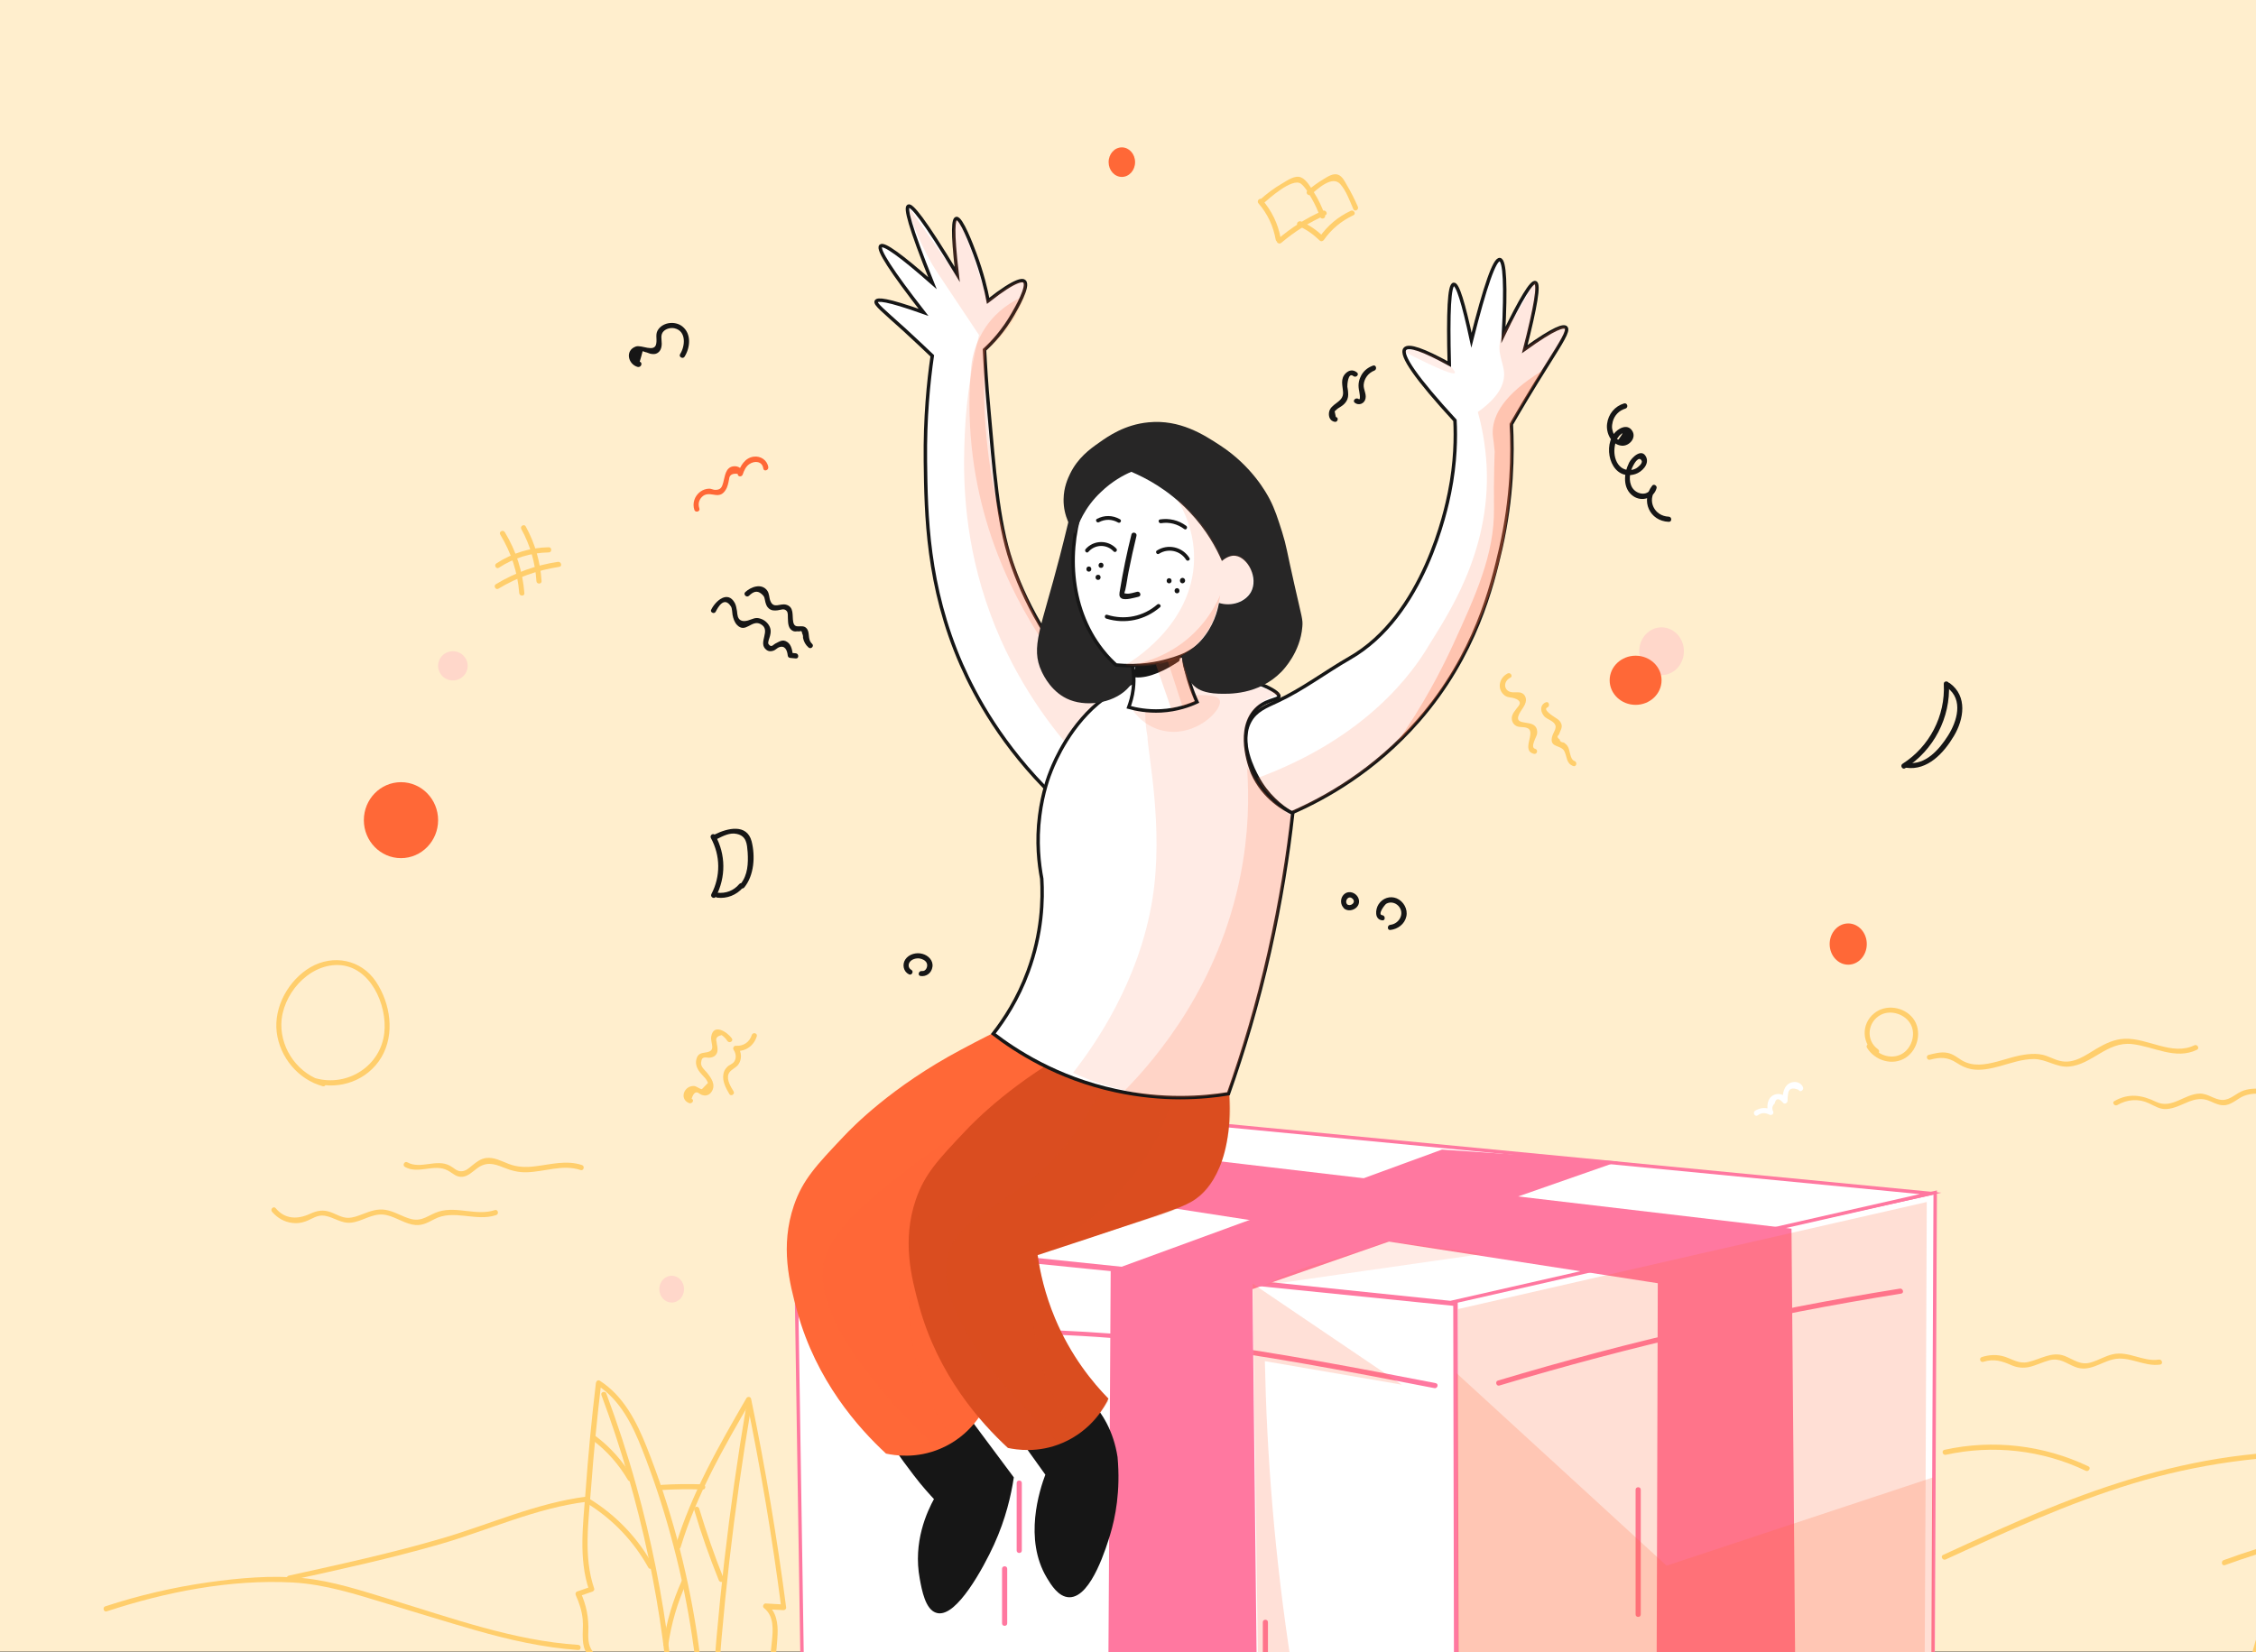 <svg width="3473" height="2544" viewBox="0 0 3473 2544" fill="none" xmlns="http://www.w3.org/2000/svg"><rect x="0" y="0" width="3473" height="2544" fill="#333333" stroke="none"/><g><rect width="3473" height="2543.07" fill="#FFEECD" /><path d="M1094.37 1290.34C1109.19 1317.33 1109.45 1349.34 1095.17 1376.6C1092.78 1381.1 1099.66 1385.07 1102.04 1380.57C1117.66 1350.67 1117.39 1315.74 1101.25 1286.37C1098.61 1281.61 1091.99 1285.84 1094.37 1290.34Z" fill="#161616" /><path d="M1104.15 1291.65C1113.15 1287.16 1123.73 1281.6 1134.05 1283.98C1149.4 1287.16 1149.93 1299.59 1150.99 1312.29C1152.05 1329.23 1151.25 1347.22 1140.14 1360.98C1136.96 1364.95 1142.52 1370.51 1145.7 1366.54C1161.04 1347.75 1162.9 1318.38 1157.07 1295.36C1149.67 1267.58 1119.5 1275.25 1100.45 1284.78C1095.69 1286.89 1099.66 1293.77 1104.15 1291.65Z" fill="#161616" /><path d="M1104.17 1382.15C1118.98 1384 1133.8 1378.18 1143.59 1366.8C1146.77 1362.83 1141.21 1357.28 1138.03 1361.24C1129.57 1371.3 1117.4 1376.06 1104.17 1374.47C1099.14 1373.68 1099.14 1381.62 1104.17 1382.15Z" fill="#161616" /><path d="M1101.78 941.857C1105.22 935.242 1114.74 917.249 1125.33 933.919C1127.18 936.565 1127.18 943.974 1127.71 946.62C1128.77 952.177 1130.62 957.998 1134.59 962.232C1147.82 975.991 1157.08 953.5 1170.84 960.909C1188.3 970.17 1165.55 989.75 1179.84 1000.6C1183.28 1003.25 1187.24 1003.25 1191.21 1001.66C1193.86 1000.6 1195.98 998.218 1198.62 996.895C1208.41 992.661 1211.85 1001.39 1212.65 1009.07C1212.91 1011.45 1214.23 1012.77 1216.62 1013.04C1219.53 1013.3 1222.17 1013.56 1225.08 1013.83C1230.11 1014.36 1230.11 1006.42 1225.08 1005.89C1222.17 1005.63 1219.53 1005.36 1216.62 1005.1C1217.94 1006.42 1219.26 1007.74 1220.58 1009.07C1219.79 1001.92 1218.47 992.661 1211.85 988.427C1204.71 983.665 1199.95 987.898 1193.33 991.073C1190.16 992.661 1187.51 997.953 1183.01 991.603C1181.42 989.221 1184.86 981.812 1185.39 979.166C1186.45 974.933 1186.98 971.228 1185.66 966.995C1183.54 960.38 1177.72 954.823 1171.1 952.706C1162.9 949.795 1158.93 953.235 1151.52 955.352C1144.91 957.204 1138.29 956.675 1135.91 949.531C1135.12 946.885 1134.85 943.709 1134.59 941.063C1133.79 936.83 1133.27 932.332 1131.15 928.363C1120.3 908.517 1101.51 925.187 1094.9 938.682C1092.52 942.386 1099.4 946.356 1101.78 941.857Z" fill="#161616" /><path d="M1153.11 917.248C1159.46 911.162 1165.28 908.516 1172.16 914.338C1177.72 919.1 1176.66 920.688 1178.25 927.039C1179.3 930.743 1180.36 934.183 1183.54 936.829C1187.51 940.269 1192.01 940.269 1197.03 939.739C1201.8 939.21 1207.35 936.035 1211.32 941.062C1213.17 943.444 1212.91 948.736 1212.91 951.647C1213.17 959.585 1213.17 969.11 1222.17 972.021C1224.82 972.815 1227.73 971.492 1230.11 972.286C1233.28 970.963 1234.61 971.756 1234.87 975.196C1235.93 977.313 1236.46 979.43 1236.19 982.076C1237.52 988.162 1239.9 992.66 1244.66 996.894C1248.37 1000.33 1253.92 994.777 1250.22 991.337C1242.28 983.928 1247.84 973.609 1241.22 966.994C1234.34 960.114 1223.49 970.169 1221.11 957.468C1219.26 947.678 1222.96 934.447 1210 931.008C1200.74 928.626 1190.95 937.887 1185.92 925.186C1183.8 919.894 1184.6 914.073 1180.89 909.045C1172.16 897.668 1156.02 903.489 1147.29 911.692C1143.58 915.131 1149.4 920.953 1153.11 917.248Z" fill="#161616" /><path d="M2127.91 1409.14C2119.97 1408.35 2131.87 1392.73 2134.26 1391.41C2140.61 1387.97 2148.02 1389.82 2152.78 1394.85C2163.1 1405.96 2154.37 1422.37 2140.34 1423.96C2135.31 1424.49 2135.31 1432.42 2140.34 1431.9C2151.98 1430.57 2162.3 1422.9 2164.95 1411.26C2167.6 1399.88 2160.72 1387.71 2150.13 1383.21C2139.81 1378.97 2128.43 1382.94 2122.35 1392.2C2117.06 1400.14 2115.73 1416.02 2128.17 1417.08C2132.93 1417.61 2132.93 1409.67 2127.91 1409.14Z" fill="#161616" /><path d="M2074.46 1393C2068.9 1387.98 2075.52 1377.92 2081.87 1383.48C2088.48 1389.04 2079.49 1396.71 2073.4 1392.21C2069.43 1389.04 2065.46 1395.92 2069.43 1399.09C2074.99 1403.32 2083.46 1402 2088.48 1396.97C2094.31 1391.15 2092.98 1382.16 2086.9 1377.13C2080.81 1372.1 2072.08 1372.37 2067.32 1378.98C2063.08 1384.8 2063.61 1393.27 2068.9 1398.3C2072.61 1402 2078.43 1396.44 2074.46 1393Z" fill="#161616" /><path d="M2992.36 1052.99C2995.01 1102.21 2970.4 1149.57 2928.86 1176.03C2924.62 1178.68 2928.59 1185.56 2932.83 1182.91C2976.75 1155.13 3002.95 1105.12 3000.3 1052.99C3000.04 1047.96 2992.1 1047.96 2992.36 1052.99Z" fill="#161616" /><path d="M2997.66 1058.81C3023.06 1077.33 3012.74 1110.93 2998.72 1132.89C2985.49 1153.8 2964.05 1178.67 2936.53 1174.44C2931.51 1173.64 2929.39 1181.32 2934.42 1182.11C2967.49 1186.87 2992.63 1159.09 3007.98 1133.16C3023.32 1107.49 3029.15 1072.04 3001.63 1051.93C2997.39 1049.02 2993.42 1055.89 2997.66 1058.81Z" fill="#161616" /><path d="M770.225 823.303C786.895 850.822 796.95 881.251 799.331 913.268C799.86 918.296 807.798 918.296 807.269 913.268C804.623 879.664 794.568 848.176 777.104 819.334C774.194 814.836 767.314 818.805 770.225 823.303Z" fill="#FFCE6C" /><path d="M802.509 814.581C816.269 839.453 823.942 866.443 825.795 894.755C826.059 899.783 833.997 899.783 833.733 894.755C831.88 865.12 823.678 836.807 809.389 810.612C807.008 806.113 800.128 810.082 802.509 814.581Z" fill="#FFCE6C" /><path d="M768.103 874.105C791.124 859.023 817.055 851.084 844.838 850.555C849.866 850.555 849.866 842.617 844.838 842.617C815.996 843.146 788.478 851.614 764.134 867.49C759.901 870.136 763.87 877.016 768.103 874.105Z" fill="#FFCE6C" /><path d="M767.314 906.402C796.156 888.938 827.644 877.825 860.984 872.797C866.011 872.004 863.894 864.33 858.867 865.124C824.733 870.151 792.716 881.794 763.345 899.522C759.111 902.168 763.081 909.048 767.314 906.402Z" fill="#FFCE6C" /><path d="M2321.07 1036.85C2308.89 1042.94 2304.13 1058.81 2314.45 1069.13C2320.01 1074.69 2324.77 1073.1 2331.39 1075.22C2335.62 1076.54 2340.38 1079.19 2339.59 1083.42C2339.06 1086.33 2336.15 1088.71 2334.56 1091.09C2331.91 1094.53 2328.74 1098.5 2327.68 1102.74C2326.62 1107.76 2327.95 1112.79 2331.91 1116.23C2337.74 1121.26 2345.41 1118.08 2351.76 1121.26C2364.99 1127.61 2340.91 1155.39 2361.29 1160.68C2366.31 1162.01 2368.43 1154.33 2363.4 1153.01C2354.93 1150.89 2365.52 1134.75 2366.31 1129.73C2366.84 1125.23 2366.05 1120.73 2362.61 1117.55C2353.61 1108.82 2327.15 1118.08 2340.65 1095.86C2344.88 1088.98 2352.55 1080.51 2347.53 1071.51C2345.94 1068.6 2343.29 1067.01 2340.12 1066.22C2336.94 1065.69 2331.91 1066.22 2328.74 1065.96C2314.72 1065.16 2313.13 1049.55 2325.03 1043.46C2329.53 1041.61 2325.56 1034.73 2321.07 1036.85Z" fill="#FFCE6C" /><path d="M2379.81 1081.3C2371.07 1084.74 2370.81 1094.26 2376.1 1101.41C2379.54 1106.43 2385.1 1107.49 2389.6 1110.93C2400.71 1119.14 2390.92 1126.02 2389.07 1135.54C2385.89 1151.95 2403.36 1146.39 2408.38 1156.97C2412.62 1165.71 2411.03 1175.5 2421.88 1179.47C2426.64 1181.32 2428.76 1173.64 2423.99 1171.79C2416.32 1169.15 2417.38 1154.59 2413.15 1148.77C2411.82 1146.65 2409.97 1145.33 2408.12 1143.74C2407.06 1142.95 2405.47 1143.21 2404.68 1142.69C2402.83 1142.42 2401.5 1141.1 2400.97 1138.45C2397.27 1136.07 2396.74 1133.69 2399.92 1131.04C2402.3 1123.63 2407.06 1119.14 2402.03 1111.46C2400.18 1108.55 2396.74 1106.43 2393.83 1104.58C2391.45 1103 2374.25 1092.41 2382.19 1089.24C2386.69 1087.12 2384.57 1079.45 2379.81 1081.3Z" fill="#FFCE6C" /><path d="M2891.03 1615.54C2871.71 1601.78 2874.89 1572.93 2895.79 1562.35C2911.67 1554.41 2933.36 1561.82 2941.57 1577.43C2949.77 1593.04 2942.62 1615.01 2927.01 1623.21C2910.61 1631.68 2890.23 1624.27 2880.97 1609.19C2878.33 1604.95 2871.45 1608.92 2874.09 1613.15C2886 1633 2913.52 1641.73 2933.89 1628.5C2953.21 1615.8 2959.29 1586.43 2945 1567.91C2930.98 1549.91 2902.93 1545.68 2885.2 1560.23C2864.57 1576.9 2866.15 1607.33 2887.32 1622.68C2891.29 1625.33 2895.26 1618.45 2891.03 1615.54Z" fill="#FFCE6C" /><path d="M1064.73 1691.75C1067.64 1682.22 1071.88 1679.57 1076.91 1684.07C1078.23 1684.6 1079.55 1685.39 1080.61 1685.92C1082.46 1686.45 1084.84 1686.98 1086.7 1686.72C1090.66 1686.19 1093.84 1683.81 1095.69 1680.63C1102.31 1670.05 1094.9 1659.73 1088.28 1651.53C1084.84 1647.56 1078.49 1642.26 1079.29 1636.18C1080.35 1624.54 1087.23 1629.3 1093.05 1628.51C1097.28 1627.98 1100.98 1626.39 1103.1 1622.42C1105.22 1618.98 1104.69 1614.48 1104.16 1610.78C1103.9 1608.66 1103.1 1606.28 1103.1 1604.16C1101.25 1598.6 1103.9 1595.16 1111.04 1593.84C1114.48 1596.22 1117.39 1599.13 1119.77 1602.84C1122.68 1607.07 1129.56 1603.1 1126.65 1598.87C1119.51 1588.81 1098.34 1575.06 1094.9 1595.96C1093.31 1606.54 1103.1 1617.66 1087.49 1620.3C1079.82 1621.63 1074.52 1621.63 1072.14 1630.62C1070.03 1638.03 1072.94 1645.18 1077.43 1651C1079.55 1653.64 1081.93 1656.02 1084.05 1658.41C1086.7 1661.05 1088.55 1663.96 1089.87 1667.4C1086.7 1670.58 1083.79 1673.75 1080.61 1676.93C1078.23 1677.46 1072.14 1672.43 1068.7 1672.16C1053.36 1671.11 1045.15 1691.75 1060.5 1698.36C1065.53 1700.48 1069.5 1693.6 1064.73 1691.75Z" fill="#FFCE6C" /><path d="M1129.29 1680.36C1125.06 1673.48 1118.45 1662.9 1121.36 1654.16C1123.47 1647.55 1132.47 1644.64 1136.44 1639.35C1142.52 1631.14 1141.73 1620.29 1136.17 1612.09C1135.12 1614.21 1133.79 1616.06 1132.73 1618.18C1147.82 1619.24 1160.52 1610.24 1165.02 1595.69C1166.6 1590.66 1158.93 1588.81 1157.34 1593.57C1153.9 1604.68 1144.38 1611.03 1132.73 1610.24C1129.82 1609.97 1127.71 1613.68 1129.29 1616.32C1132.73 1621.35 1134.06 1628.5 1130.62 1634.05C1127.44 1638.82 1123.21 1639.08 1119.77 1642.52C1116.59 1645.7 1114.48 1648.87 1113.68 1653.63C1111.57 1664.48 1117.39 1675.33 1122.68 1684.33C1125.06 1688.83 1131.94 1684.86 1129.29 1680.36Z" fill="#FFCE6C" /><path d="M1937.39 313.161C1951.42 329.302 1960.15 348.088 1963.85 368.992C1964.65 374.019 1972.32 371.903 1971.53 366.875C1967.56 344.649 1957.77 324.539 1942.95 307.339C1939.51 303.635 1933.95 309.192 1937.39 313.161Z" fill="#FFCE6C" /><path d="M1944.27 313.955C1953.27 305.752 1989.26 273.471 2002.49 282.732C2009.1 287.495 2014.92 298.343 2019.16 305.488C2024.45 314.484 2028.68 324.01 2032.12 333.8C2033.71 338.563 2041.38 336.446 2039.8 331.683C2035.3 319.247 2029.74 307.075 2022.6 295.962C2018.1 288.818 2011.22 276.646 2003.02 273.206C1993.76 269.237 1982.38 277.44 1974.7 281.938C1961.74 289.347 1949.83 298.343 1938.72 308.398C1935.01 311.838 1940.57 317.395 1944.27 313.955Z" fill="#FFCE6C" /><path d="M1972.32 374.021C1992.96 356.557 2015.45 342.269 2040.32 331.42C2045.08 329.303 2040.85 322.423 2036.35 324.54C2010.95 335.654 1987.93 350.471 1966.76 368.464C1962.79 371.64 1968.35 377.196 1972.32 374.021Z" fill="#FFCE6C" /><path d="M2018.36 299.401C2028.42 290.934 2050.91 269.501 2063.34 283.525C2072.34 293.58 2078.16 309.985 2083.45 322.157C2085.57 326.92 2092.45 322.686 2090.33 318.188C2085.3 306.81 2080.01 295.961 2073.66 285.377C2070.49 279.82 2066.52 271.353 2059.9 268.971C2052.23 266.325 2044.03 271.882 2037.94 275.587C2028.94 280.879 2020.74 286.964 2012.8 293.58C2008.83 297.284 2014.66 302.841 2018.36 299.401Z" fill="#FFCE6C" /><path d="M1998.79 347.825C2011.23 353.382 2021.81 360.791 2031.6 370.317C2033.45 372.169 2036.36 371.64 2037.95 369.523C2049.59 352.853 2064.94 340.152 2083.46 331.42C2088.23 329.303 2083.99 322.423 2079.49 324.54C2059.65 333.801 2043.51 347.561 2031.07 365.289C2033.19 365.025 2035.31 364.76 2037.42 364.495C2027.37 354.44 2015.99 346.767 2003.02 340.946C1998 339.094 1994.03 345.709 1998.79 347.825Z" fill="#FFCE6C" /><path d="M2056.47 642.066C2055.95 639.156 2055.15 636.245 2054.62 633.335C2057 630.953 2059.38 628.836 2062.3 627.249C2063.88 626.19 2065.74 625.132 2067.32 623.809C2070.5 621.163 2072.62 618.517 2074.2 614.812C2076.05 610.05 2075.53 605.551 2075 600.524C2074.73 598.936 2074.47 597.084 2074.2 595.496C2073.94 593.644 2075 572.211 2083.46 579.091C2087.43 582.266 2092.99 576.709 2089.02 573.534C2083.2 568.771 2077.11 569.565 2071.82 574.593C2062.82 583.325 2067.06 593.644 2067.59 604.228C2068.38 620.104 2047.74 620.898 2045.89 635.451C2045.1 642.066 2047.74 648.152 2054.62 649.475C2059.38 650.534 2061.5 642.86 2056.47 642.066Z" fill="#161616" /><path d="M2085.56 620.097C2091.92 625.124 2100.91 621.42 2102.23 613.217C2103.56 606.073 2098.8 599.458 2099.32 592.313C2100.12 582.523 2106.73 574.056 2115.73 570.616C2120.49 568.764 2118.38 561.09 2113.61 562.942C2104.88 566.118 2098 571.939 2094.3 580.671C2092.44 584.64 2091.39 589.138 2091.39 593.636C2091.39 595.753 2091.65 597.87 2091.92 599.722C2091.92 599.722 2095.88 617.98 2091.39 614.275C2087.15 611.365 2081.6 616.922 2085.56 620.097Z" fill="#161616" /><path d="M1402.89 1493.28C1398.13 1490.64 1397.6 1484.55 1401.04 1480.58C1404.48 1476.61 1410.83 1475.03 1415.86 1475.82C1420.09 1476.61 1424.86 1478.73 1426.71 1482.96C1428.82 1487.73 1425.65 1495.93 1419.3 1495.14C1414.27 1494.34 1412.15 1502.02 1417.18 1502.81C1426.18 1504.13 1434.12 1498.05 1435.44 1488.79C1437.03 1479 1429.09 1471.06 1420.09 1468.68C1410.83 1466.03 1399.19 1468.94 1393.63 1477.41C1388.6 1485.08 1390.72 1495.93 1399.19 1500.16C1403.42 1502.54 1407.39 1495.66 1402.89 1493.28Z" fill="#161616" /><path d="M984.822 556.858C986.409 551.566 987.997 546.009 989.32 540.717C990.908 541.247 992.495 541.776 994.083 542.305C996.2 542.57 998.316 543.893 1000.43 544.422C1003.34 545.216 1006.78 545.48 1009.69 544.686C1016.57 542.305 1018.69 535.69 1018.69 529.075C1018.69 522.46 1016.31 515.315 1021.6 510.023C1025.84 505.79 1032.98 504.202 1038.54 505.525C1056.79 509.759 1054.94 532.779 1047 545.216C1044.36 549.449 1051.24 553.418 1053.88 549.185C1062.62 535.161 1064.73 513.992 1050.44 502.615C1039.86 494.147 1021.87 495.735 1013.66 506.848C1008.11 514.257 1011.81 520.872 1010.22 529.339C1007.58 543.363 987.732 530.398 978.736 533.573C961.801 539.659 966.829 561.092 981.911 565.061C987.468 565.855 989.584 558.181 984.822 556.858Z" fill="#161616" /><path d="M2705.79 1717.4C2711.35 1713.17 2717.44 1712.9 2724.05 1716.34C2726.96 1717.93 2730.93 1715.29 2729.87 1711.85C2727.49 1707.08 2728.02 1702.85 2731.99 1699.15C2733.84 1690.94 2738.07 1690.41 2744.43 1697.29C2746.28 1701 2751.57 1698.88 2751.83 1695.18C2751.83 1691.74 2752.1 1688.03 2752.63 1684.59C2753.42 1676.12 2758.98 1674.01 2768.77 1677.98C2770.89 1682.74 2777.5 1678.51 2775.65 1674.01C2772.47 1666.6 2764.01 1664.22 2756.6 1667.13C2745.48 1671.63 2744.16 1684.86 2743.9 1695.18C2746.28 1694.38 2748.92 1693.85 2751.3 1693.06C2747.6 1685.12 2738.07 1682.21 2730.14 1686.18C2720.08 1691.47 2719.55 1703.91 2722.2 1713.7C2724.05 1712.11 2726.17 1710.79 2728.02 1709.2C2719.02 1704.7 2710.56 1704.97 2701.82 1710.26C2697.59 1713.17 2701.56 1720.05 2705.79 1717.4Z" fill="white" /><path d="M2500.21 621.156C2485.92 625.39 2475.86 637.562 2474.01 652.644C2472.16 666.933 2480.62 684.661 2496.5 686.249C2508.14 687.307 2519.79 674.077 2512.64 663.228C2504.97 651.321 2490.15 660.053 2484.06 668.52C2466.87 693.129 2482.21 741.286 2517.67 729.908C2527.46 726.733 2539.63 714.826 2534.07 703.448C2527.19 689.424 2511.85 704.506 2507.88 712.445C2499.68 728.85 2497.56 752.4 2514.49 764.042C2527.72 773.039 2545.98 767.217 2550.22 751.606C2551.27 748.166 2546.25 744.462 2543.6 747.637C2525.34 770.657 2539.37 802.41 2569 803.468C2574.03 803.733 2574.03 795.795 2569 795.53C2546.78 794.736 2535.13 770.922 2549.16 753.458C2547.04 752.135 2544.66 750.812 2542.54 749.489C2538.57 764.571 2520.05 762.19 2512.91 751.077C2506.56 740.757 2508.67 726.733 2514.49 716.414C2515.82 713.768 2522.96 701.331 2527.19 709.269C2529.31 713.503 2521.37 719.589 2518.73 721.176C2510.52 725.675 2499.68 724.352 2493.33 717.472C2486.71 710.592 2484.59 700.008 2485.39 690.747C2485.92 685.72 2486.97 679.898 2489.36 675.665C2490.41 674.077 2491.74 672.489 2492.8 670.902C2499.41 664.551 2499.15 666.404 2491.74 676.723C2486.45 677.252 2481.95 662.699 2481.68 659.259C2481.42 655.819 2481.95 652.38 2482.74 649.204C2485.39 639.414 2492.53 632.005 2502.32 629.095C2507.35 627.507 2505.23 619.833 2500.21 621.156Z" fill="#161616" /><path d="M1076.65 782.826C1074.53 776.475 1075.59 770.389 1080.35 765.362C1085.64 759.805 1091.99 760.599 1098.61 761.658C1103.37 762.451 1107.08 762.981 1111.57 760.335C1115.01 758.218 1117.4 754.249 1118.98 750.809C1120.04 748.163 1120.83 745.517 1121.36 742.871C1121.63 741.019 1122.16 739.166 1122.42 737.579C1122.95 731.228 1127.45 728.582 1135.65 729.641C1135.39 734.403 1142 734.668 1143.33 730.699C1145.44 724.613 1148.09 718.263 1153.65 714.558C1161.85 709.001 1173.49 710.06 1175.08 721.438C1175.87 726.465 1183.28 724.349 1182.75 719.321C1181.16 708.472 1170.84 701.593 1160 703.18C1146.77 705.032 1139.62 717.469 1135.92 728.847C1138.56 729.111 1141.21 729.641 1143.59 729.905C1144.12 721.967 1136.71 716.94 1129.04 717.998C1116.6 719.586 1116.07 733.61 1113.43 742.871C1111.57 749.486 1109.99 754.513 1100.72 754.249C1098.08 754.249 1094.9 752.396 1091.99 752.396C1086.97 752.396 1081.94 754.249 1077.97 757.159C1069.24 763.774 1065.53 774.888 1068.97 785.207C1070.56 789.706 1078.23 787.853 1076.65 782.826Z" fill="#FF6837" /><path d="M2557.89 1039.49C2576.88 1039.49 2592.29 1023.03 2592.29 1002.71C2592.29 982.401 2576.88 965.934 2557.89 965.934C2538.89 965.934 2523.49 982.401 2523.49 1002.71C2523.49 1023.03 2538.89 1039.49 2557.89 1039.49Z" fill="#FFD7CA" /><path d="M697.195 1047.69C709.763 1047.69 719.951 1037.62 719.951 1025.2C719.951 1012.78 709.763 1002.71 697.195 1002.71C684.628 1002.71 674.439 1012.78 674.439 1025.2C674.439 1037.62 684.628 1047.69 697.195 1047.69Z" fill="#FFD7CA" /><path d="M1034.04 2005.56C1044.56 2005.56 1053.09 1996.32 1053.09 1984.92C1053.09 1973.52 1044.56 1964.28 1034.04 1964.28C1023.51 1964.28 1014.98 1973.52 1014.98 1984.92C1014.98 1996.32 1023.51 2005.56 1034.04 2005.56Z" fill="#FFD7CA" /><path d="M2517.94 1085.28C2540 1085.28 2557.89 1068.34 2557.89 1047.44C2557.89 1026.54 2540 1009.6 2517.94 1009.6C2495.87 1009.6 2477.98 1026.54 2477.98 1047.44C2477.98 1068.34 2495.87 1085.28 2517.94 1085.28Z" fill="#FF6837" /><path d="M1727.03 272.41C1738.29 272.41 1747.41 262.222 1747.41 249.654C1747.41 237.087 1738.29 226.898 1727.03 226.898C1715.78 226.898 1706.66 237.087 1706.66 249.654C1706.66 262.222 1715.78 272.41 1727.03 272.41Z" fill="#FF6837" /><path d="M2845.25 1485.35C2861.03 1485.35 2873.83 1471.13 2873.83 1453.6C2873.83 1436.06 2861.03 1421.84 2845.25 1421.84C2829.47 1421.84 2816.67 1436.06 2816.67 1453.6C2816.67 1471.13 2829.47 1485.35 2845.25 1485.35Z" fill="#FF6837" /><path d="M617.287 1321.29C648.853 1321.29 674.441 1295.11 674.441 1262.82C674.441 1230.52 648.853 1204.34 617.287 1204.34C585.722 1204.34 560.133 1230.52 560.133 1262.82C560.133 1295.11 585.722 1321.29 617.287 1321.29Z" fill="#FF6837" /><path d="M1015.53 2820.27C964.194 2743.01 895.397 2658.87 904.394 2560.43C903.071 2561.76 901.748 2563.08 900.425 2564.4C908.363 2564.14 915.243 2565.46 922.651 2568.64C925.562 2569.96 929.796 2567.84 928.473 2564.14C925.827 2556.73 921.064 2552.49 915.772 2546.94C905.982 2536.62 905.188 2526.03 905.717 2512.54C906.511 2491.11 902.806 2471.53 893.81 2451.95C893.016 2453.8 892.222 2455.91 891.428 2457.77C898.308 2455.39 905.188 2453 912.067 2450.62C913.92 2449.83 915.507 2447.98 914.713 2445.86C897.779 2396.64 906.246 2341.34 909.951 2290.8C913.92 2236.82 919.212 2183.11 925.562 2129.39C923.445 2130.45 921.593 2131.78 919.476 2132.83C954.933 2155.59 973.985 2194.49 988.802 2232.32C1005.74 2275.46 1020.29 2319.38 1032.46 2364.1C1057.86 2456.18 1073.21 2551.17 1078.5 2646.69C1081.41 2699.88 1081.15 2753.33 1077.71 2806.51C1077.44 2811.54 1085.38 2811.54 1085.65 2806.51C1098.08 2610.71 1068.18 2410.93 995.682 2228.36C980.07 2188.93 959.961 2149.5 923.445 2125.95C920.535 2124.1 917.889 2126.48 917.359 2129.39C910.744 2184.96 905.452 2240.53 901.483 2296.09C897.779 2346.1 890.37 2399.55 906.775 2447.98C907.569 2446.39 908.627 2444.8 909.421 2443.21C902.542 2445.59 895.662 2447.98 888.782 2450.36C886.136 2451.15 885.342 2453.8 886.401 2456.18C891.693 2467.82 895.662 2479.99 896.985 2492.96C898.043 2503.81 896.456 2514.39 897.25 2525.24C897.779 2532.65 899.102 2539.53 903.6 2545.88C908.892 2553.29 917.359 2558.05 920.535 2566.78C922.387 2565.2 924.504 2563.87 926.356 2562.28C917.889 2558.58 909.421 2556.73 900.16 2556.99C897.779 2556.99 896.456 2558.85 896.191 2560.96C887.195 2660.98 956.521 2746.45 1008.65 2824.77C1011.56 2828.48 1018.44 2824.51 1015.53 2820.27Z" fill="#FFCE6C" /><path d="M925.82 2147.91C986.15 2309.84 1022.4 2480.51 1032.72 2653.03C1035.63 2701.72 1036.42 2750.67 1035.37 2799.62C1035.37 2804.65 1043.3 2804.65 1043.3 2799.62C1047.27 2627.1 1025.84 2454.05 979.535 2287.62C966.305 2239.72 950.693 2192.36 933.494 2145.79C931.906 2141.03 924.233 2143.14 925.82 2147.91Z" fill="#FFCE6C" /><path d="M904.38 2315.14C943.542 2339.49 975.559 2373.09 998.05 2413.58C1000.43 2418.07 1007.31 2414.1 1004.93 2409.61C981.909 2368.06 948.834 2333.4 908.349 2308.26C904.116 2305.62 900.147 2312.5 904.38 2315.14Z" fill="#FFCE6C" /><path d="M912.335 2217.5C934.562 2234.17 952.555 2254.81 966.579 2278.62C969.225 2283.12 976.105 2279.15 973.459 2274.66C958.641 2249.52 939.59 2228.09 916.304 2210.62C912.335 2207.71 908.366 2214.59 912.335 2217.5Z" fill="#FFCE6C" /><path d="M1028.75 2532.65C1033.51 2499.84 1042.77 2467.82 1056.53 2437.65C1058.65 2433.16 1051.77 2428.92 1049.65 2433.69C1035.63 2464.64 1026.1 2496.93 1021.08 2530.8C1020.28 2535.56 1027.95 2537.67 1028.75 2532.65Z" fill="#FFCE6C" /><path d="M1047.8 2382.36C1072.14 2301.66 1114.21 2228.63 1156.28 2156.13C1153.9 2155.86 1151.52 2155.6 1149.14 2155.07C1170.84 2260.91 1188.83 2367.28 1202.59 2474.44C1203.91 2473.12 1205.23 2471.8 1206.56 2470.47C1197.3 2469.95 1188.04 2469.42 1178.77 2468.89C1175.6 2468.62 1173.22 2473.65 1175.86 2475.77C1191.74 2487.94 1190.15 2509.11 1188.3 2527.1C1185.92 2550.91 1183.27 2574.46 1180.63 2598.28C1182.21 2596.96 1184.07 2595.63 1185.65 2594.57C1178.51 2592.99 1171.63 2592.46 1164.22 2592.46C1161.31 2592.46 1159.19 2595.9 1160.78 2598.54C1181.16 2633.47 1149.4 2669.99 1134.59 2700.15C1119.77 2730.58 1110.24 2763.39 1105.48 2797C1104.69 2802.02 1112.36 2804.14 1113.15 2799.11C1118.71 2758.36 1131.94 2719.73 1152.31 2684.01C1167.66 2657.02 1185.39 2625 1167.66 2594.57C1166.6 2596.69 1165.28 2598.54 1164.22 2600.66C1170.84 2600.39 1177.19 2600.92 1183.54 2602.51C1186.18 2603.04 1188.3 2601.45 1188.56 2598.81C1191.48 2571.55 1195.71 2544.3 1197.03 2517.04C1197.83 2500.11 1195.44 2481.85 1181.42 2470.74C1180.36 2473.12 1179.57 2475.24 1178.51 2477.62C1187.77 2478.15 1197.03 2478.68 1206.29 2479.21C1208.15 2479.21 1210.53 2477.35 1210.26 2475.24C1196.24 2367.54 1178.25 2260.12 1156.28 2153.74C1155.49 2150.3 1150.73 2150.04 1149.14 2152.69C1106.8 2225.72 1064.47 2299.54 1039.86 2380.77C1038.8 2385.01 1046.47 2387.12 1047.8 2382.36Z" fill="#FFCE6C" /><path d="M1148.87 2164.85C1122.15 2322.55 1103.89 2481.84 1094.1 2641.66C1093.84 2646.69 1101.77 2646.69 1102.04 2641.66C1111.56 2482.64 1129.82 2324.14 1156.28 2166.96C1157.34 2161.94 1149.67 2159.82 1148.87 2164.85Z" fill="#FFCE6C" /><path d="M1068.71 2324.93C1079.56 2361.71 1092.26 2397.7 1106.55 2433.16C1108.4 2437.92 1116.07 2435.8 1114.22 2431.04C1099.93 2395.58 1087.5 2359.33 1076.38 2322.82C1074.8 2317.79 1067.12 2319.91 1068.71 2324.93Z" fill="#FFCE6C" /><path d="M164.288 2481.05C255.047 2451.14 354.537 2431.56 450.324 2436.59C500.069 2439.24 547.433 2454.58 594.532 2468.87C640.309 2482.63 686.085 2496.92 732.126 2510.15C783.988 2524.97 836.38 2536.88 890.094 2540.58C895.122 2540.85 895.122 2532.91 890.094 2532.64C791.133 2526.29 695.611 2491.36 601.412 2462.79C556.694 2449.29 512.241 2434.21 465.406 2429.71C417.248 2425.21 368.297 2429.71 320.668 2436.33C266.689 2444 213.504 2456.44 161.906 2473.37C157.408 2474.96 159.525 2482.63 164.288 2481.05Z" fill="#FFCE6C" /><path d="M446.621 2433.42C523.885 2416.48 601.414 2399.55 677.619 2377.59C752.502 2355.89 825.533 2321.75 903.591 2312.23C908.618 2311.7 908.618 2303.76 903.591 2304.29C826.591 2313.82 754.619 2346.89 680.53 2368.59C603.001 2391.35 523.885 2408.54 444.769 2426.01C439.477 2426.8 441.593 2434.48 446.621 2433.42Z" fill="#FFCE6C" /><path d="M1018.17 2294.24C1039.34 2292.91 1060.77 2292.65 1081.94 2293.44C1086.97 2293.71 1086.97 2285.77 1081.94 2285.51C1060.51 2284.71 1039.34 2284.98 1018.17 2286.3C1013.15 2286.83 1013.15 2294.77 1018.17 2294.24Z" fill="#FFCE6C" /><path d="M2995.28 2401.14C3089.22 2358.01 3183.68 2314.62 3282.64 2284.45C3382.4 2254.29 3486.12 2239.47 3590.38 2241.85C3649.65 2243.17 3708.92 2250.05 3767.13 2261.96C3772.16 2263.02 3774.28 2255.35 3769.25 2254.29C3665.52 2232.85 3558.89 2228.09 3453.84 2240.53C3349.59 2252.7 3249.83 2283.39 3152.72 2322.82C3098.22 2345.05 3044.5 2369.65 2991.05 2394.26C2986.82 2396.38 2990.79 2403.26 2995.28 2401.14Z" fill="#FFCE6C" /><path d="M3425.26 2409.87C3487.18 2387.38 3550.68 2369.91 3615.51 2358.27C3648.85 2352.19 3682.19 2347.95 3716.06 2344.78C3740.4 2342.66 3785.65 2332.34 3803.11 2355.63C3806.02 2359.59 3813.17 2355.63 3809.99 2351.66C3794.91 2331.55 3768.71 2333.4 3745.96 2334.72C3709.97 2336.84 3673.72 2340.81 3638 2346.36C3564.7 2357.74 3492.73 2376.79 3423.14 2402.2C3418.38 2404.05 3420.5 2411.72 3425.26 2409.87Z" fill="#FFCE6C" /><path d="M2995.53 2239.99C3068.03 2224.11 3143.97 2232.58 3210.92 2264.59C3215.42 2266.71 3219.65 2259.83 3214.89 2257.72C3145.83 2224.9 3068.03 2215.91 2993.42 2232.31C2988.39 2233.37 2990.5 2241.04 2995.53 2239.99Z" fill="#FFCE6C" /><path d="M3462.3 2807.3C3445.37 2753.32 3437.69 2697.23 3439.81 2640.6C3437.69 2641.66 3435.84 2642.98 3433.73 2644.04C3439.55 2646.95 3445.63 2649.86 3451.45 2652.77C3454.36 2654.1 3457.28 2652.51 3457.54 2649.33C3461.24 2594.83 3473.42 2541.64 3493.26 2490.57C3491.41 2491.37 3489.29 2492.16 3487.44 2492.95C3490.61 2494.54 3493.79 2496.13 3497.23 2497.98C3498.55 2498.78 3500.93 2498.78 3501.99 2497.45C3522.63 2471.52 3545.39 2447.71 3570.79 2426.27C3568.67 2426.01 3566.56 2425.74 3564.44 2425.48C3583.23 2451.68 3581.9 2486.07 3580.58 2516.77C3578.99 2550.9 3574.49 2584.51 3566.82 2617.85C3551.74 2682.41 3525.54 2743.8 3489.29 2799.36C3486.38 2803.6 3493.26 2807.57 3496.17 2803.33C3534.54 2744.86 3562.06 2679.5 3576.61 2610.97C3583.76 2577.63 3587.99 2543.76 3589.05 2509.89C3589.84 2479.72 3590.11 2446.91 3571.58 2421.25C3570 2419.13 3567.35 2418.6 3565.23 2420.45C3539.83 2441.89 3517.08 2465.44 3496.44 2491.63C3498.02 2491.37 3499.61 2491.1 3501.2 2491.1C3498.02 2489.51 3494.85 2487.93 3491.41 2486.07C3489.03 2484.75 3486.65 2486.07 3485.59 2488.46C3465.48 2540.05 3453.57 2594.03 3449.6 2649.33C3451.72 2648.28 3453.57 2646.95 3455.69 2645.89C3449.87 2642.98 3443.78 2640.07 3437.96 2637.16C3435.31 2635.84 3432.14 2637.43 3431.87 2640.6C3429.76 2697.76 3437.43 2754.65 3454.63 2809.15C3456.22 2814.18 3463.89 2812.07 3462.3 2807.3Z" fill="#FFCE6C" /><path d="M3542.75 2472.58C3524.49 2522.32 3502.26 2572.33 3490.36 2624.2C3478.18 2677.12 3470.77 2731.36 3461.78 2784.81C3460.98 2789.84 3468.66 2791.96 3469.45 2786.93C3478.71 2733.48 3485.86 2678.97 3498.03 2626.31C3509.94 2574.45 3532.16 2524.71 3550.42 2474.7C3552.27 2469.93 3544.6 2467.82 3542.75 2472.58Z" fill="#FFCE6C" /><path d="M3472.89 2521.8C3475.54 2548.52 3481.89 2574.19 3491.68 2599.06C3493.53 2603.82 3501.21 2601.71 3499.35 2596.94C3489.83 2572.86 3483.48 2547.73 3480.83 2521.8C3480.3 2516.77 3472.36 2516.5 3472.89 2521.8Z" fill="#FFCE6C" /><path d="M498.749 1665.02C460.381 1654.43 432.598 1617.12 433.127 1577.17C433.656 1532.45 473.876 1484.82 520.711 1485.88C569.927 1487.2 596.388 1547 591.625 1590.13C586.068 1641.47 535 1673.75 486.048 1660.25C481.02 1658.93 478.904 1666.6 483.931 1667.93C523.357 1678.77 565.958 1663.43 587.126 1627.97C608.295 1592.25 601.15 1544.89 578.659 1511.28C555.903 1477.41 513.038 1468.94 477.845 1489.32C444.241 1509.16 421.22 1550.18 425.983 1589.34C430.746 1627.97 459.058 1662.1 496.632 1672.42C501.66 1674.01 503.776 1666.34 498.749 1665.02Z" fill="#FFCE6C" /><path d="M418.84 1865.85C427.043 1875.38 437.891 1881.73 450.592 1883.05C457.207 1883.84 463.822 1883.05 470.173 1880.67C480.228 1877.23 488.431 1869.82 500.073 1871.94C514.626 1874.32 525.475 1884.37 540.822 1882.52C557.492 1880.67 572.045 1868.76 589.509 1870.09C605.385 1871.41 618.88 1882.26 634.492 1885.43C648.251 1888.34 656.983 1883.32 668.625 1877.23C698.525 1861.35 732.659 1881.46 763.882 1870.88C768.645 1869.29 766.529 1861.62 761.766 1863.21C733.718 1872.47 704.347 1857.12 676.034 1865.32C660.423 1869.82 650.632 1881.46 632.904 1876.97C619.409 1873.53 607.767 1865.32 594.007 1862.94C581.042 1860.56 569.664 1865.06 557.757 1869.56C550.877 1872.2 543.468 1875.11 535.795 1875.11C526.269 1875.11 518.331 1869.82 509.863 1866.65C497.692 1862.15 488.695 1863.73 477.053 1869.03C458.001 1877.76 438.685 1877.49 424.397 1860.3C421.221 1856.33 415.4 1861.88 418.84 1865.85Z" fill="#FFCE6C" /><path d="M623.381 1796.78C644.285 1808.42 668.364 1791.22 689.003 1802.07C697.206 1806.3 702.498 1813.18 712.553 1811.86C720.755 1810.8 727.106 1804.45 733.456 1799.69C747.745 1788.58 759.387 1791.22 774.999 1797.57C786.641 1802.33 797.755 1805.25 810.191 1804.98C838.239 1804.45 866.022 1792.28 893.806 1801.54C898.569 1803.13 900.686 1795.46 895.923 1793.87C872.108 1785.93 848.294 1792.81 824.215 1795.72C809.927 1797.57 796.432 1797.31 782.937 1792.02C771.824 1787.78 760.71 1781.43 748.274 1783.02C740.071 1784.08 733.985 1788.84 727.635 1793.87C722.343 1798.1 717.315 1803.39 710.171 1803.39C703.027 1803.66 698.793 1798.1 692.707 1794.93C672.068 1783.55 647.46 1801.01 627.086 1789.63C622.852 1787.25 618.883 1794.13 623.381 1796.78Z" fill="#FFCE6C" /><path d="M2971.2 1631.68C2987.07 1627.45 2998.45 1627.45 3012.48 1636.71C3019.36 1641.2 3026.5 1644.64 3034.7 1646.23C3049.26 1648.88 3064.34 1645.44 3078.36 1641.73C3095.56 1636.97 3113.03 1630.62 3131.02 1630.62C3150.07 1630.62 3165.68 1643.85 3185 1642.26C3220.98 1639.09 3243.47 1603.37 3282.11 1607.6C3315.71 1611.3 3349.05 1632.47 3382.13 1616.33C3386.62 1614.21 3382.66 1607.34 3378.16 1609.45C3343.76 1626.12 3306.45 1598.07 3270.99 1599.4C3254.85 1599.93 3241.09 1606.81 3227.33 1614.74C3210.66 1624.8 3192.41 1638.56 3171.5 1633.53C3161.98 1631.41 3153.77 1626.12 3144.25 1624.01C3136.84 1622.42 3129.43 1622.42 3122.02 1623.21C3105.62 1624.8 3090 1630.36 3074.39 1634.59C3056.14 1639.35 3037.08 1642.79 3019.88 1632.47C3012.74 1627.97 3006.39 1622.68 2997.92 1621.09C2988.13 1619.24 2978.34 1621.89 2969.08 1624.27C2964.32 1625.33 2966.17 1633 2971.2 1631.68Z" fill="#FFCE6C" /><path d="M3259.37 1701.53C3274.45 1692.79 3291.91 1691.21 3307.79 1698.61C3317.32 1702.85 3324.72 1708.4 3335.57 1707.61C3360.18 1705.76 3377.12 1684.06 3402.78 1695.7C3410.46 1699.14 3417.86 1702.85 3426.6 1701.53C3437.45 1699.67 3445.12 1690.94 3454.91 1687.24C3478.99 1677.98 3506.24 1691.47 3531.38 1685.91C3536.41 1684.86 3534.29 1677.18 3529.26 1678.24C3504.39 1683.53 3478.72 1670.83 3454.12 1679.03C3442.74 1682.74 3434.01 1693.59 3421.57 1693.59C3409.13 1693.59 3399.34 1683.53 3386.38 1683.8C3362.56 1684.33 3343.51 1708.14 3319.17 1696.5C3297.47 1685.91 3276.83 1682.74 3254.87 1695.44C3250.9 1697.03 3254.87 1703.91 3259.37 1701.53Z" fill="#FFCE6C" /><path d="M3053.23 2096.85C3070.17 2091.55 3082.07 2095.79 3097.42 2102.4C3105.89 2105.84 3113.83 2106.64 3122.82 2105.05C3133.94 2102.67 3143.99 2097.37 3154.84 2094.46C3171.24 2090.23 3180.51 2099.23 3194.79 2104.78C3215.96 2112.99 3233.16 2097.9 3252.74 2093.14C3277.62 2087.06 3300.37 2104.78 3325.51 2101.08C3330.54 2100.29 3328.42 2092.61 3323.39 2093.41C3299.05 2097.11 3277.09 2079.65 3252.48 2085.2C3240.84 2087.85 3230.78 2094.2 3219.4 2097.64C3202.73 2102.67 3193.21 2093.67 3178.65 2087.85C3158.81 2080.18 3141.34 2092.88 3122.29 2097.11C3108.53 2100.29 3099.27 2093.41 3086.84 2089.17C3074.93 2085.2 3062.76 2085.73 3051.11 2089.44C3046.09 2090.76 3048.2 2098.43 3053.23 2096.85Z" fill="#FFCE6C" /><path d="M1224.82 1905.8C1228.79 2169.61 1233.02 2433.42 1236.99 2697.49C1571.98 2773.17 1906.7 2848.58 2241.69 2924.26C2241.16 2618.91 2240.37 2313.55 2239.84 2008.2C1901.41 1973.8 1562.98 1939.67 1224.82 1905.8Z" fill="white" stroke="#FF78A0" stroke-width="5.292" stroke-miterlimit="10" /><path d="M2979.14 1836.21C2977.81 2127.28 2976.49 2418.34 2975.17 2709.41C2731.47 2781.11 2487.5 2852.56 2243.81 2924.26C2243.01 2615.47 2242.22 2306.94 2241.42 1998.15C2487.24 1944.44 2733.32 1890.46 2979.14 1836.21Z" fill="white" stroke="#FF78A0" stroke-width="5.292" stroke-miterlimit="10" /><path d="M2232.96 2005.56C1898.23 1970.9 1563.77 1936.23 1229.32 1901.57C1449.73 1845.47 1670.15 1789.38 1890.56 1733.28C2250.95 1767.94 2611.6 1802.61 2971.99 1837.53C2725.65 1893.37 2479.3 1949.46 2232.96 2005.56Z" fill="white" stroke="#FF78A0" stroke-width="5.292" stroke-miterlimit="10" /><path d="M2477.98 1790.17C2391.98 1784.35 2306.25 1778.53 2220.25 1772.71C2050.91 1834.63 1881.56 1896.55 1712.48 1958.46C1710.89 2239.21 1709.3 2519.95 1707.45 2800.69C1783.39 2818.95 1859.33 2836.95 1935.27 2855.2C1932.1 2564.4 1928.66 2273.87 1925.48 1983.07C2109.65 1919.04 2293.81 1854.47 2477.98 1790.17Z" fill="#FF78A0" stroke="#FF78A0" stroke-width="5.292" stroke-miterlimit="10" /><path d="M2552.07 2830.59C2622.19 2809.16 2692.58 2787.73 2762.7 2766.3C2760.31 2475.5 2757.67 2184.96 2755.29 1894.16C2411.83 1853.68 2068.11 1813.2 1724.66 1772.71C1665.12 1787.53 1605.85 1802.35 1546.31 1817.43C1882.36 1869.56 2218.41 1921.42 2554.72 1973.54C2553.92 2259.32 2553.13 2544.82 2552.07 2830.59Z" fill="#FF78A0" stroke="#FF78A0" stroke-width="5.292" stroke-miterlimit="10" /><path d="M1280.13 2048.69C1400.79 2050.8 1521.98 2050.28 1642.37 2055.83C1764.09 2061.39 1884.75 2078.32 2004.88 2099.23C2072.62 2111.13 2140.35 2124.1 2208.09 2137.33C2213.12 2138.39 2215.24 2130.72 2210.21 2129.66C2091.67 2106.64 1972.86 2083.88 1853 2067.74C1731.81 2051.6 1610.62 2046.31 1488.37 2044.19C1419.05 2043.13 1349.46 2041.81 1280.13 2040.75C1275.1 2040.75 1275.1 2048.69 1280.13 2048.69Z" fill="#FF78A0" /><path d="M2308.11 2133.36C2510.8 2072.51 2717.45 2025.14 2926.75 1991.8C2931.78 1991.01 2929.67 1983.33 2924.64 1984.13C2715.6 2017.47 2508.95 2064.83 2306 2125.69C2301.23 2127.01 2303.35 2134.69 2308.11 2133.36Z" fill="#FF78A0" /><path d="M1944.02 2497.72C1944.02 2577.89 1944.02 2657.8 1944.02 2737.98C1944.02 2743 1951.95 2743 1951.95 2737.98C1951.95 2657.8 1951.95 2577.89 1951.95 2497.72C1951.95 2492.69 1944.02 2492.69 1944.02 2497.72Z" fill="#FF78A0" /><path d="M2517.93 2293.71C2517.93 2357.75 2517.93 2421.78 2517.93 2485.81C2517.93 2490.84 2525.87 2490.84 2525.87 2485.81C2525.87 2421.78 2525.87 2357.75 2525.87 2293.71C2525.87 2288.68 2517.93 2288.68 2517.93 2293.71Z" fill="#FF78A0" /><path d="M1565.1 2283.39C1565.1 2318.05 1565.1 2352.72 1565.1 2387.38C1565.1 2392.41 1573.04 2392.41 1573.04 2387.38C1573.04 2352.72 1573.04 2318.05 1573.04 2283.39C1573.04 2278.36 1565.1 2278.36 1565.1 2283.39Z" fill="#FF78A0" /><path d="M1542.61 2415.43C1542.61 2443.47 1542.61 2471.52 1542.61 2499.57C1542.61 2504.6 1550.55 2504.6 1550.55 2499.57C1550.55 2471.52 1550.55 2443.47 1550.55 2415.43C1550.55 2410.4 1542.61 2410.4 1542.61 2415.43Z" fill="#FF78A0" /><path opacity="0.21" d="M2962.2 2708.34C2723 2781.1 2483.8 2854.13 2244.6 2926.9C2244.6 2623.13 2244.6 2319.37 2244.6 2015.61C2485.12 1960.57 2725.64 1905.53 2966.17 1850.76C2965.11 2136.53 2963.79 2422.3 2962.2 2708.34Z" fill="#FF6837" /><path opacity="0.21" d="M2978.08 2711.79C2734.38 2778.47 2490.95 2845.15 2247.25 2911.83C2245.66 2645.91 2244.07 2380.25 2242.22 2114.32C2349.91 2213.02 2457.87 2311.71 2565.57 2410.68C2702.1 2365.43 2838.9 2320.18 2975.44 2274.93C2976.49 2420.47 2977.29 2566.26 2978.08 2711.79Z" fill="#FF6837" /><path opacity="0.2" d="M1928.39 1976.45C2004.86 2028.31 2081.6 2080.17 2158.07 2132.04C2087.69 2119.86 2017.57 2107.96 1947.18 2095.79C1950.09 2237.08 1961.73 2395.58 1988.72 2567.57C2006.45 2680.56 2028.41 2785.61 2052.76 2881.92C2015.45 2871.6 1977.88 2861.28 1940.57 2850.7C1936.6 2559.37 1932.63 2267.78 1928.39 1976.45Z" fill="#FF6837" /><path opacity="0.13" d="M1946.92 1978.83C2059.37 1962.69 2172.1 1946.55 2284.55 1930.4C2235.07 1923.79 2185.59 1917.17 2136.11 1910.82C2101.98 1923.53 2073.93 1932.26 2054.35 1938.08C2034.24 1943.9 2019.15 1947.6 1996.66 1956.34C1975.23 1964.54 1958.03 1973.01 1946.92 1978.83Z" fill="#FF6837" /><path d="M1515.62 538.597C1516.68 560.03 1518.53 591.253 1521.97 628.562C1530.44 721.438 1535.46 801.613 1556.9 865.117C1573.04 913.011 1611.14 1002.71 1706.4 1092.94C1700.84 1111.2 1691.84 1134.22 1676.76 1159.09C1658.24 1189.52 1637.07 1211.22 1621.19 1225.24C1542.87 1148.77 1501.86 1072.57 1480.16 1023.35C1426.98 902.162 1425.65 791.822 1424.59 710.06C1423.8 643.644 1429.36 587.813 1435.18 547.858C1425.65 538.862 1411.1 524.838 1392.84 508.168C1359.5 478.003 1346.8 468.213 1348.92 463.979C1350.77 460.274 1364.53 460.539 1421.68 480.913C1372.47 417.673 1350.51 383.804 1355.8 378.777C1360.56 374.278 1387.02 393.33 1435.44 435.931C1399.46 346.495 1393.64 319.77 1398.4 317.389C1403.16 315.007 1421.68 336.44 1473.55 422.436C1465.34 353.11 1467.99 337.498 1472.22 336.44C1479.63 334.852 1496.04 377.983 1500.8 390.948C1511.91 420.584 1518 445.986 1521.17 463.185C1565.89 427.993 1574.89 431.168 1577.01 433.285C1584.68 440.165 1564.31 475.092 1559.28 483.824C1544.72 509.226 1528.05 527.219 1515.62 538.597Z" fill="white" stroke="#161616" stroke-width="5.292" stroke-miterlimit="10" /><path opacity="0.15" d="M1400.78 321.617C1396.28 323.999 1412.95 368.452 1434.65 406.29C1440.73 416.61 1444.44 421.637 1476.46 469.795C1489.42 489.376 1500 505.252 1507.15 515.836C1497.89 553.939 1487.83 606.33 1485.19 669.306C1483.33 713.23 1480.42 800.284 1511.12 904.538C1544.46 1017.79 1602.41 1099.55 1644.74 1149.03C1665.12 1130.77 1685.49 1112.52 1705.87 1094.26C1618.28 1010.11 1579.65 925.706 1561.92 877.813C1536.78 809.546 1529.9 743.924 1523.82 686.77C1517.2 627.234 1516.41 576.959 1516.94 540.179C1530.43 529.595 1550.54 511.073 1565.36 482.231C1568.54 475.881 1586 442.276 1577.27 434.867C1568.01 426.929 1534.4 452.331 1520.38 463.18C1489.42 360.778 1476.98 337.758 1471.96 338.816C1469.05 339.346 1468.25 347.813 1467.19 361.308C1465.08 388.826 1469.84 411.318 1474.34 425.342C1474.07 425.871 1474.07 425.871 1400.78 321.617Z" fill="#FF6837" /><path opacity="0.2" d="M1570.12 458.941C1559.27 463.969 1536.25 476.405 1517.99 502.866C1501.32 526.944 1496.83 550.23 1495.5 562.137C1491.8 599.181 1491 641.518 1495.77 687.294C1512.44 850.29 1588.91 969.89 1638.39 1033.66C1604.25 977.299 1560.33 890.774 1535.19 777.788C1513.5 680.944 1512.7 596.8 1516.67 536.206C1526.99 525.357 1538.63 511.597 1549.75 494.663C1558.21 481.962 1564.83 469.79 1570.12 458.941Z" fill="#FF6837" /><path d="M1966.77 1079.45C1948.51 1087.92 1933.16 1093.74 1924.16 1110.41C1906.44 1142.96 1929.99 1186.35 1935.81 1197.2C1950.62 1224.72 1971.79 1241.65 1987.93 1251.71C2039.27 1229.48 2116 1187.15 2184 1109.09C2271.85 1008.27 2297.25 901.375 2310.48 843.956C2328.21 765.633 2329.01 698.689 2326.63 653.177C2339.59 630.686 2358.38 598.933 2382.46 560.83C2403.62 526.961 2415.27 509.233 2410.77 504.47C2407.33 501.03 2394.1 503.941 2347.26 537.545C2364.2 471.659 2369.76 437.525 2363.67 435.144C2357.85 433.027 2341.44 459.752 2314.45 515.583C2318.42 439.377 2316.57 400.745 2308.9 399.687C2300.96 398.364 2286.41 439.907 2265.24 523.786C2252.8 465.838 2243.8 437.261 2237.98 437.79C2231.1 438.584 2228.99 479.597 2231.1 560.566C2191.15 538.604 2168.39 530.665 2162.84 537.281C2155.16 546.542 2180.83 583.057 2239.84 647.355C2241.16 672.228 2240.89 711.919 2231.37 758.753C2226.61 782.303 2192.74 947.945 2077.37 1013.57C2040.06 1035 2005.4 1061.46 1966.77 1079.45Z" fill="white" stroke="#161616" stroke-width="5.292" stroke-miterlimit="10" /><path opacity="0.16" d="M2363.67 434.61C2359.43 433.287 2352.29 457.63 2323.18 499.438C2316.3 509.493 2313.13 513.197 2310.48 521.135C2303.34 544.156 2316.04 558.709 2315.51 578.025C2314.98 591.784 2307.84 611.1 2275.03 634.385C2280.58 654.231 2286.67 682.543 2288.52 716.677C2295.66 852.948 2224.22 952.703 2199.35 994.246C2175.8 1033.67 2105.42 1135.81 1934.22 1198.52C1935.54 1205.13 1940.3 1223.39 1956.71 1237.95C1966.76 1246.94 1977.35 1250.91 1983.7 1252.5C2019.15 1237.95 2068.37 1213.07 2119.17 1171.27C2199.35 1105.11 2238.25 1032.88 2256.77 997.421C2331.65 855.064 2331.65 716.148 2326.62 646.822C2341.71 623.007 2354.94 602.104 2365.26 585.698C2402.3 526.956 2413.94 508.17 2409.44 503.671C2407.06 501.29 2399.12 502.348 2373.46 519.812C2364.73 525.104 2355.99 530.661 2347.26 535.953C2366.05 456.837 2367.37 435.668 2363.67 434.61Z" fill="#FF6837" /><path opacity="0.28" d="M2374.52 570.617C2313.66 607.926 2299.37 639.679 2298.05 662.435C2297.52 671.431 2299.11 673.812 2300.96 695.245C2300.96 695.245 2299.37 734.407 2299.9 783.358C2300.69 853.213 2271.85 916.454 2236.66 993.189C2218.14 1033.41 2190.62 1086.33 2149.87 1144.28C2179.24 1115.17 2210.73 1077.86 2239.04 1031.56C2329.54 882.055 2329.54 729.644 2324.24 656.349C2340.91 627.507 2357.58 598.93 2374.52 570.617Z" fill="#FF6837" /><path opacity="0.11" d="M2162.04 541.775C2221.05 571.94 2237.72 576.967 2239.57 574.321C2241.16 571.675 2231.37 561.356 2222.37 555.534C2218.67 553.153 2213.64 550.771 2203.59 546.538C2185.59 538.864 2180.83 538.335 2177.39 538.335C2170.51 538.07 2165.22 540.187 2162.04 541.775Z" fill="#FF6837" /><path d="M1375.11 2209.83C1373 2223.06 1385.17 2238.67 1408.98 2270.16C1421.68 2286.83 1433.33 2299.53 1441 2307.73C1429.09 2329.16 1408.19 2375.21 1418.51 2430.24C1421.68 2447.97 1427.24 2477.34 1443.12 2481.05C1470.64 2487.66 1511.65 2412.78 1527.79 2377.32C1546.05 2337.37 1553.99 2301.12 1557.95 2275.45C1530.44 2238.41 1502.65 2201.36 1475.13 2164.32C1420.36 2169.08 1378.55 2186.54 1375.11 2209.83Z" fill="#161616" stroke="#161616" stroke-width="5.292" stroke-miterlimit="10" /><path d="M1698.99 1644.37C1716.45 1775.88 1689.46 1827.74 1659.03 1849.97C1631.51 1870.08 1604.26 1863.47 1539.17 1882.25C1482.28 1898.92 1438.62 1922.74 1409.78 1941.26C1413.48 1967.72 1421.15 2001.59 1436.5 2038.37C1460.85 2096.58 1494.71 2137.59 1518.79 2162.2C1514.03 2172.26 1494.19 2210.89 1447.88 2230.47C1410.31 2246.61 1376.44 2240.79 1364 2238.14C1321.66 2198.98 1256.57 2126.22 1227.2 2019.05C1215.29 1975.39 1200.74 1919.03 1222.17 1856.06C1235.67 1816.63 1256.57 1794.4 1298.64 1749.95C1312.4 1735.4 1372.47 1673.22 1478.84 1616.59C1541.02 1583.51 1572.51 1566.84 1609.82 1574.52C1657.18 1584.84 1686.55 1624.53 1698.99 1644.37Z" fill="#FF6837" /><path opacity="0.21" d="M1637.07 1636.43C1594.21 1662.36 1534.67 1700.2 1465.87 1749.68C1346.8 1835.41 1292.29 1881.19 1272.71 1928.82C1253.66 1975.12 1267.16 2059.79 1439.15 2227.82C1448.41 2225.97 1462.96 2221.47 1477.52 2211.41C1501.06 2195.27 1511.91 2173.57 1515.88 2163.78C1496.57 2143.94 1473.55 2115.89 1452.91 2078.85C1423.54 2025.93 1411.89 1976.44 1406.87 1942.84C1460.85 1905 1508.21 1889.39 1542.61 1882.25C1593.94 1871.4 1635.48 1875.63 1667.24 1842.82C1683.38 1826.15 1689.73 1807.1 1695.55 1789.63C1711.95 1740.68 1705.87 1697.29 1700.84 1674.8C1679.67 1662.36 1658.24 1649.4 1637.07 1636.43Z" fill="#FF6837" /><path opacity="0.16" d="M1621.2 1673.74C1615.64 1698.08 1606.64 1725.34 1593.15 1753.91C1546.05 1852.35 1468.52 1906.86 1425.39 1932.26C1460.05 1909.24 1490.75 1897.06 1512.44 1890.19C1519.85 1887.8 1527.53 1885.69 1608.76 1864.52C1645.8 1854.73 1656.39 1852.08 1667.5 1841.5C1674.12 1835.15 1684.96 1822.18 1693.43 1775.08C1697.67 1751 1701.9 1715.81 1698.99 1672.15C1672.79 1672.68 1646.86 1673.21 1621.2 1673.74Z" fill="#FF6837" /><path opacity="0.17" d="M1407.13 1935.44C1399.99 1969.04 1391.52 2033.61 1413.75 2109.02C1427.77 2156.65 1449.73 2192.63 1466.67 2216.18C1474.61 2211.68 1485.72 2204.01 1496.57 2191.84C1505.83 2181.25 1511.65 2170.93 1515.35 2163C1496.04 2143.15 1472.75 2115.1 1452.38 2077.79C1421.68 2021.7 1411.1 1969.31 1407.13 1935.44Z" fill="#FF6837" /><path d="M1559.54 2196.6C1577.01 2221.21 1594.74 2245.56 1612.2 2270.16C1602.68 2295.3 1578.6 2369.65 1614.05 2428.4C1620.14 2438.45 1630.99 2456.44 1646.07 2456.71C1678.09 2457.24 1701.64 2377.86 1706.4 2362.51C1714.34 2336.31 1722.54 2295.83 1717.78 2243.7C1705.87 2167.23 1650.3 2125.95 1612.2 2134.42C1577.27 2142.1 1561.4 2191.31 1559.54 2196.6Z" fill="#161616" stroke="#161616" stroke-width="5.292" stroke-miterlimit="10" /><path d="M1886.86 1635.64C1909.35 1777.47 1863.57 1826.69 1846.9 1841.24C1831.29 1854.73 1816.21 1860.03 1731.8 1888.07C1700.31 1898.66 1654.01 1914.01 1597.38 1932.53C1601.09 1958.99 1608.76 1992.86 1624.11 2029.64C1648.45 2087.85 1682.32 2128.86 1706.4 2153.47C1701.64 2163.53 1681.79 2202.16 1635.49 2221.74C1597.91 2237.88 1564.04 2232.06 1551.61 2229.41C1509.27 2190.25 1444.18 2117.49 1414.81 2010.32C1402.9 1966.66 1388.35 1910.3 1409.78 1847.33C1423.27 1807.9 1444.18 1785.67 1486.25 1741.22C1500.01 1726.67 1560.07 1664.48 1666.44 1607.86C1728.63 1574.78 1760.11 1558.11 1797.42 1565.79C1845.32 1575.84 1874.42 1615.8 1886.86 1635.64Z" fill="#DA4D20" /><path opacity="0.21" d="M1712.74 1629.82C1704.28 1656.01 1687.61 1698.35 1655.85 1743.07C1577 1853.67 1488.1 1860.29 1462.69 1922.2C1443.64 1968.51 1457.14 2053.18 1629.13 2221.2C1639.45 2216.97 1652.68 2210.62 1666.44 2200.3C1686.28 2185.48 1698.72 2168.81 1706.13 2157.17C1686.55 2136.8 1663.79 2108.75 1643.15 2072.23C1612.72 2017.99 1600.02 1967.45 1594.2 1932.52C1654.27 1912.15 1702.69 1897.07 1734.97 1887.01C1799.53 1867.43 1832.61 1858.96 1858.28 1826.42C1874.15 1806.04 1880.77 1784.61 1885 1770.59C1898.23 1727.46 1894.53 1689.88 1890.82 1668.18C1831.55 1655.75 1772.28 1642.78 1712.74 1629.82Z" fill="#DA4D20" /><path opacity="0.16" d="M1811.18 1666.87C1805.63 1691.47 1796.89 1718.73 1783.14 1747.04C1728.63 1858.44 1631.52 1912.95 1586.01 1934.38C1632.05 1919.83 1673.59 1906.6 1709.84 1894.95C1709.84 1894.95 1728.63 1888.87 1774.67 1872.46C1833.41 1851.29 1843.46 1846 1853.52 1835.95C1871.25 1817.95 1876.01 1797.84 1883.16 1768.47C1888.45 1745.98 1894.27 1710.53 1888.71 1665.54C1863.05 1666.07 1837.11 1666.6 1811.18 1666.87Z" fill="#DA4D20" /><path opacity="0.17" d="M1597.11 1928.82C1589.97 1962.43 1581.5 2026.99 1603.73 2102.4C1617.75 2150.03 1639.72 2186.02 1656.65 2209.57C1664.59 2205.07 1675.7 2197.4 1686.55 2185.22C1695.81 2174.64 1701.63 2164.32 1705.34 2156.38C1686.02 2136.54 1662.74 2108.49 1642.36 2071.18C1611.67 2015.08 1601.08 1962.69 1597.11 1928.82Z" fill="#DA4D20" /><path d="M1699.52 1075.47C1648.19 1113.57 1623.84 1172.05 1618.29 1185.81C1614.85 1194.01 1605.06 1219.94 1600.56 1255.66C1595.27 1296.41 1599.5 1330.55 1603.73 1353.04C1605.59 1384.53 1604.53 1436.65 1582.57 1495.92C1566.95 1538.52 1545.79 1570.28 1529.12 1591.71C1562.98 1617.64 1626.75 1659.71 1717.51 1679.29C1790.28 1695.17 1852.2 1690.41 1891.09 1684.06C1913.85 1619.76 1936.08 1546.46 1954.33 1464.96C1971.53 1388.23 1982.91 1316.79 1990.05 1252.22C1978.68 1246.67 1945.34 1229.2 1928.4 1190.57C1927.34 1188.19 1903 1130.77 1929.99 1096.37C1946.13 1076 1968.89 1078.38 1968.89 1072.03C1968.89 1055.09 1807.48 995.558 1699.52 1075.47Z" fill="white" stroke="#161616" stroke-width="5.292" stroke-miterlimit="10" /><path opacity="0.13" d="M1770.17 1047.69C1764.87 1057.22 1763.02 1082.62 1763.02 1096.91C1763.02 1111.99 1764.61 1124.69 1766.46 1133.69C1766.46 1157.24 1791.86 1273.66 1774.14 1384.27C1753.76 1511.28 1685.23 1609.18 1651.89 1651.78C1678.61 1664.22 1718.57 1679.03 1769.11 1685.65C1819.38 1692 1861.45 1687.77 1890.56 1682.74C1909.61 1628.23 1927.61 1568.17 1943.48 1502.81C1965.18 1413.37 1978.67 1330.02 1986.88 1255.67C1973.12 1246.67 1929.72 1215.98 1919.14 1162.79C1916.23 1147.45 1910.94 1121.52 1926.55 1098.23C1940.57 1077.06 1963.06 1070.45 1971 1068.59C1867.8 1029.96 1784.45 1021.76 1770.17 1047.69Z" fill="#FF6837" /><path opacity="0.17" d="M1919.67 1180.52C1923.11 1226.82 1922.32 1283.98 1909.62 1347.74C1876.54 1515.24 1782.34 1627.17 1731.54 1679.03C1752.71 1684.58 1781.02 1689.88 1814.62 1689.88C1844.79 1690.14 1870.45 1686.17 1890.3 1681.67C1927.08 1583.77 1959.63 1469.73 1977.88 1341.13C1982.12 1311.49 1985.56 1282.65 1987.94 1254.34C1976.3 1247.46 1960.42 1236.08 1945.07 1218.62C1933.16 1204.86 1924.96 1191.36 1919.67 1180.52Z" fill="#FF6837" /><path opacity="0.14" d="M1739.21 1085.79C1752.44 1110.66 1777.84 1126.27 1805.09 1126.8C1847.96 1127.86 1882.62 1091.08 1877.59 1078.11C1874.15 1069.12 1847.96 1063.83 1739.21 1085.79Z" fill="#FF6837" /><path d="M1666.18 741.549C1657.71 740.755 1649.77 786.267 1631.51 856.652C1602.94 967.52 1585.74 996.098 1603.73 1034.2C1606.91 1040.82 1619.61 1067.28 1647.39 1077.86C1676.5 1088.97 1718.57 1081.56 1738.94 1056.69C1785.25 1000.07 1693.7 882.054 1674.12 761.924C1673.06 756.632 1670.94 742.078 1666.18 741.549Z" fill="#272626" /><path d="M1741.86 1018.33C1744.24 1028.12 1746.88 1043.2 1744.5 1061.19C1743.18 1072.31 1740.27 1081.57 1737.62 1088.98C1749 1092.15 1766.46 1095.59 1787.37 1094.53C1811.98 1093.21 1831.29 1086.07 1842.67 1080.78C1838.7 1072.04 1835 1062.52 1831.56 1051.67C1825.47 1032.88 1822.3 1015.42 1820.44 1000.34C1816.74 1004.83 1804.3 1018.06 1783.13 1022.56C1763.29 1026.8 1747.41 1020.71 1741.86 1018.33Z" fill="white" stroke="#161616" stroke-width="5.292" stroke-miterlimit="10" /><path d="M1668.56 771.973C1642.37 840.77 1644.22 934.175 1696.61 1000.85C1704.81 1011.44 1712.75 1019.11 1718.05 1023.88C1754.56 1027.32 1782.61 1021.49 1799.54 1016.47C1811.45 1013.03 1823.62 1009.32 1836.59 1000.59C1865.43 981.274 1877.34 952.168 1881.83 937.879C1890.3 944.759 1896.92 945.817 1901.42 945.553C1925.23 943.965 1949.84 899.776 1935.28 870.141C1927.35 854 1910.41 847.385 1903.53 845.268C1898.24 824.364 1878.92 759.801 1818.06 723.551C1802.45 714.289 1755.62 686.506 1715.66 705.558C1689.2 717.994 1678.88 744.983 1668.56 771.973Z" fill="white" stroke="#161616" stroke-width="5.292" stroke-miterlimit="10" /><path d="M1748.99 1034.19C1748.2 1034.46 1747.14 1034.72 1746.35 1035.25C1742.11 1036.84 1742.91 1042.66 1747.41 1042.92C1769.37 1045.04 1796.62 1030.49 1814.35 1018.58C1818.58 1015.67 1814.62 1008.79 1810.38 1011.7C1793.71 1022.81 1768.05 1036.84 1747.41 1034.98C1747.67 1037.63 1748.2 1040.28 1748.47 1042.66C1749.26 1042.39 1750.32 1042.13 1751.11 1041.6C1755.87 1040.01 1753.76 1032.34 1748.99 1034.19Z" fill="#161616" /><path d="M1749.78 1037.91C1766.72 1035.53 1783.39 1031.03 1799.26 1024.68C1804.03 1022.83 1801.91 1015.15 1797.15 1017C1781.01 1023.36 1764.6 1027.85 1747.67 1030.24C1742.64 1031.03 1744.76 1038.7 1749.78 1037.91Z" fill="#161616" /><path d="M1750.85 1033.66C1756.67 1034.19 1762.76 1033.93 1768.58 1032.34C1773.6 1031.01 1771.49 1023.34 1766.46 1024.66C1761.43 1025.99 1756.14 1026.25 1750.85 1025.72C1745.82 1025.19 1745.82 1033.13 1750.85 1033.66Z" fill="#161616" /><path d="M1799.8 898.192C1804.83 898.192 1804.83 890.254 1799.8 890.254C1794.78 890.254 1794.78 898.192 1799.8 898.192Z" fill="#161616" /><path d="M1824.41 894.225C1824.41 893.96 1824.41 893.696 1824.41 893.696C1824.41 891.579 1822.55 889.727 1820.44 889.727C1818.32 889.727 1816.47 891.579 1816.47 893.696C1816.47 893.96 1816.47 894.225 1816.47 894.225C1816.47 896.342 1818.32 898.194 1820.44 898.194C1822.55 897.929 1824.41 896.342 1824.41 894.225Z" fill="#161616" /><path d="M1811.98 913.544C1817.01 913.544 1817.01 905.605 1811.98 905.605C1806.96 905.605 1806.96 913.544 1811.98 913.544Z" fill="#161616" /><path d="M1676.23 880.196C1681.26 880.196 1681.26 872.258 1676.23 872.258C1671.2 872.258 1671.2 880.196 1676.23 880.196Z" fill="#161616" /><path d="M1695.02 874.376C1700.05 874.376 1700.05 866.438 1695.02 866.438C1690 866.438 1689.73 874.376 1695.02 874.376Z" fill="#161616" /><path d="M1690.52 892.899C1695.55 892.899 1695.55 884.961 1690.52 884.961C1685.23 884.961 1685.23 892.899 1690.52 892.899Z" fill="#161616" /><path d="M1655.07 821.986C1649.78 814.842 1636.81 795.261 1637.34 768.536C1637.6 750.014 1643.95 736.519 1647.39 729.375C1659.3 705.031 1677.29 691.801 1692.11 681.482C1705.87 671.691 1731.54 653.698 1768.05 650.258C1816.48 645.496 1853.26 669.31 1878.66 685.98C1927.61 717.997 1949.84 759.54 1954.6 768.536C1962.8 784.412 1967.04 798.172 1973.65 818.811C1980.79 841.567 1980.79 847.917 1992.7 900.309C2004.34 951.906 2005.93 953.758 2004.87 965.136C2001.7 1004.03 1976.56 1030.23 1972.59 1034.46C1937.14 1070.45 1891.09 1068.6 1875.48 1068.07C1854.31 1067.27 1845.32 1061.45 1841.88 1059.07C1820.97 1043.99 1819.65 1015.68 1819.65 1009.85C1827.85 1005.09 1838.7 997.683 1848.76 986.305C1868.34 964.343 1874.42 940.264 1876.54 928.356C1896.92 934.442 1917.29 926.504 1925.76 911.686C1937.66 889.989 1920.99 858.501 1902.21 855.855C1899.3 855.326 1891.36 855.061 1881.04 863.793C1872.57 844.213 1857.49 815.9 1830.76 787.852C1797.95 753.189 1762.76 735.461 1741.59 726.464C1729.69 731.492 1711.96 741.017 1694.76 757.687C1669.36 781.502 1659.3 808.227 1655.07 821.986Z" fill="#272626" /><path opacity="0.14" d="M1811.18 767.211C1822.03 784.675 1838.97 818.015 1838.17 861.41C1836.58 963.546 1738.42 1020.7 1732.33 1023.88C1738.68 1024.93 1800.6 1034.72 1843.73 990.801C1866.48 967.516 1873.36 940.526 1875.48 928.09C1879.98 929.677 1890.03 932.059 1901.68 928.619C1904.59 927.825 1921.52 922.798 1927.08 906.921C1929.72 899.777 1928.93 893.162 1928.4 889.458C1928.14 884.959 1927.08 874.375 1919.14 865.114C1916.23 861.939 1911.73 856.647 1904.32 855.059C1892.42 852.678 1883.15 861.41 1881.83 862.468C1875.75 847.915 1866.48 829.922 1852.72 810.87C1837.91 792.084 1823.35 777.53 1811.18 767.211Z" fill="#FF6837" /><path opacity="0.18" d="M1802.97 1091.08C1795.03 1068.59 1787.1 1045.84 1779.42 1023.34C1792.39 1019.11 1805.62 1014.61 1818.58 1010.38C1825.73 1033.66 1832.61 1057.21 1839.75 1080.5C1827.58 1084.2 1815.41 1087.64 1802.97 1091.08Z" fill="#FF6837" /><path opacity="0.21" d="M1878.39 916.441C1871.77 931.259 1860.13 952.957 1839.23 973.596C1804.83 1007.73 1765.67 1018.84 1747.94 1022.81C1755.61 1023.34 1801.92 1026.52 1836.32 997.939C1855.1 982.328 1864.89 962.482 1864.89 962.482C1869.92 952.163 1872.83 941.579 1874.16 937.08C1876.27 928.878 1877.6 921.733 1878.39 916.441Z" fill="#FF6837" /><path opacity="0.18" d="M1820.44 1087.91C1812.77 1064.62 1805.36 1041.07 1797.69 1017.79C1804.3 1015.67 1810.92 1013.29 1817.53 1011.17C1824.68 1034.46 1832.09 1057.74 1839.23 1081.03C1833.14 1083.14 1826.79 1085.53 1820.44 1087.91Z" fill="#FF6837" /><path d="M1741.85 822.786C1734.71 851.099 1728.89 879.676 1724.12 908.517C1723.33 913.28 1721.74 918.837 1726.77 921.483C1732.59 924.658 1746.62 920.16 1752.7 918.837C1757.73 917.779 1755.61 910.105 1750.59 911.163C1746.35 912.222 1738.68 914.603 1734.71 914.074C1729.42 913.28 1730.74 914.339 1732.33 908.253C1734.44 899.256 1735.5 889.466 1737.36 880.469C1741.06 861.947 1745.03 843.425 1749.53 825.167C1750.85 820.14 1743.18 818.023 1741.85 822.786Z" fill="#161616" /><path d="M1675.44 849.762C1685.76 837.855 1703.75 837.59 1714.33 848.968C1716.98 851.879 1721.21 847.645 1718.57 844.734C1705.87 830.975 1683.64 831.239 1671.2 845.528C1668.82 848.439 1673.06 852.672 1675.44 849.762Z" fill="#161616" /><path d="M1784.19 852.684C1798.22 843.688 1817 847.657 1826 861.945C1828.12 865.121 1833.14 862.21 1831.03 859.035C1820.44 842.1 1797.95 836.808 1781.02 847.657C1777.84 849.509 1781.02 854.801 1784.19 852.684Z" fill="#161616" /><path d="M1691.84 803.994C1701.37 798.966 1711.95 799.231 1721.21 804.523C1724.65 806.375 1727.56 801.348 1724.12 799.495C1713.01 793.145 1700.05 792.88 1688.67 798.966C1685.49 800.554 1688.4 805.846 1691.84 803.994Z" fill="#161616" /><path d="M1787.37 805.591C1800.34 803.474 1812.77 806.914 1823.09 814.587C1826.27 816.969 1829.18 811.677 1826 809.56C1814.09 800.828 1800.07 797.653 1785.78 799.77C1782.08 800.563 1783.67 806.12 1787.37 805.591Z" fill="#161616" /><path d="M1702.96 952.448C1732.06 961.445 1762.76 954.829 1785.78 934.984C1788.69 932.603 1784.45 928.369 1781.54 930.75C1760.11 949.273 1731.53 955.094 1704.54 946.627C1700.84 945.304 1699.25 951.125 1702.96 952.448Z" fill="#161616" /></g><defs><clipPath id="clip0_47_13639"><rect width="3473" height="2543.07" fill="white" /></clipPath></defs></svg> 